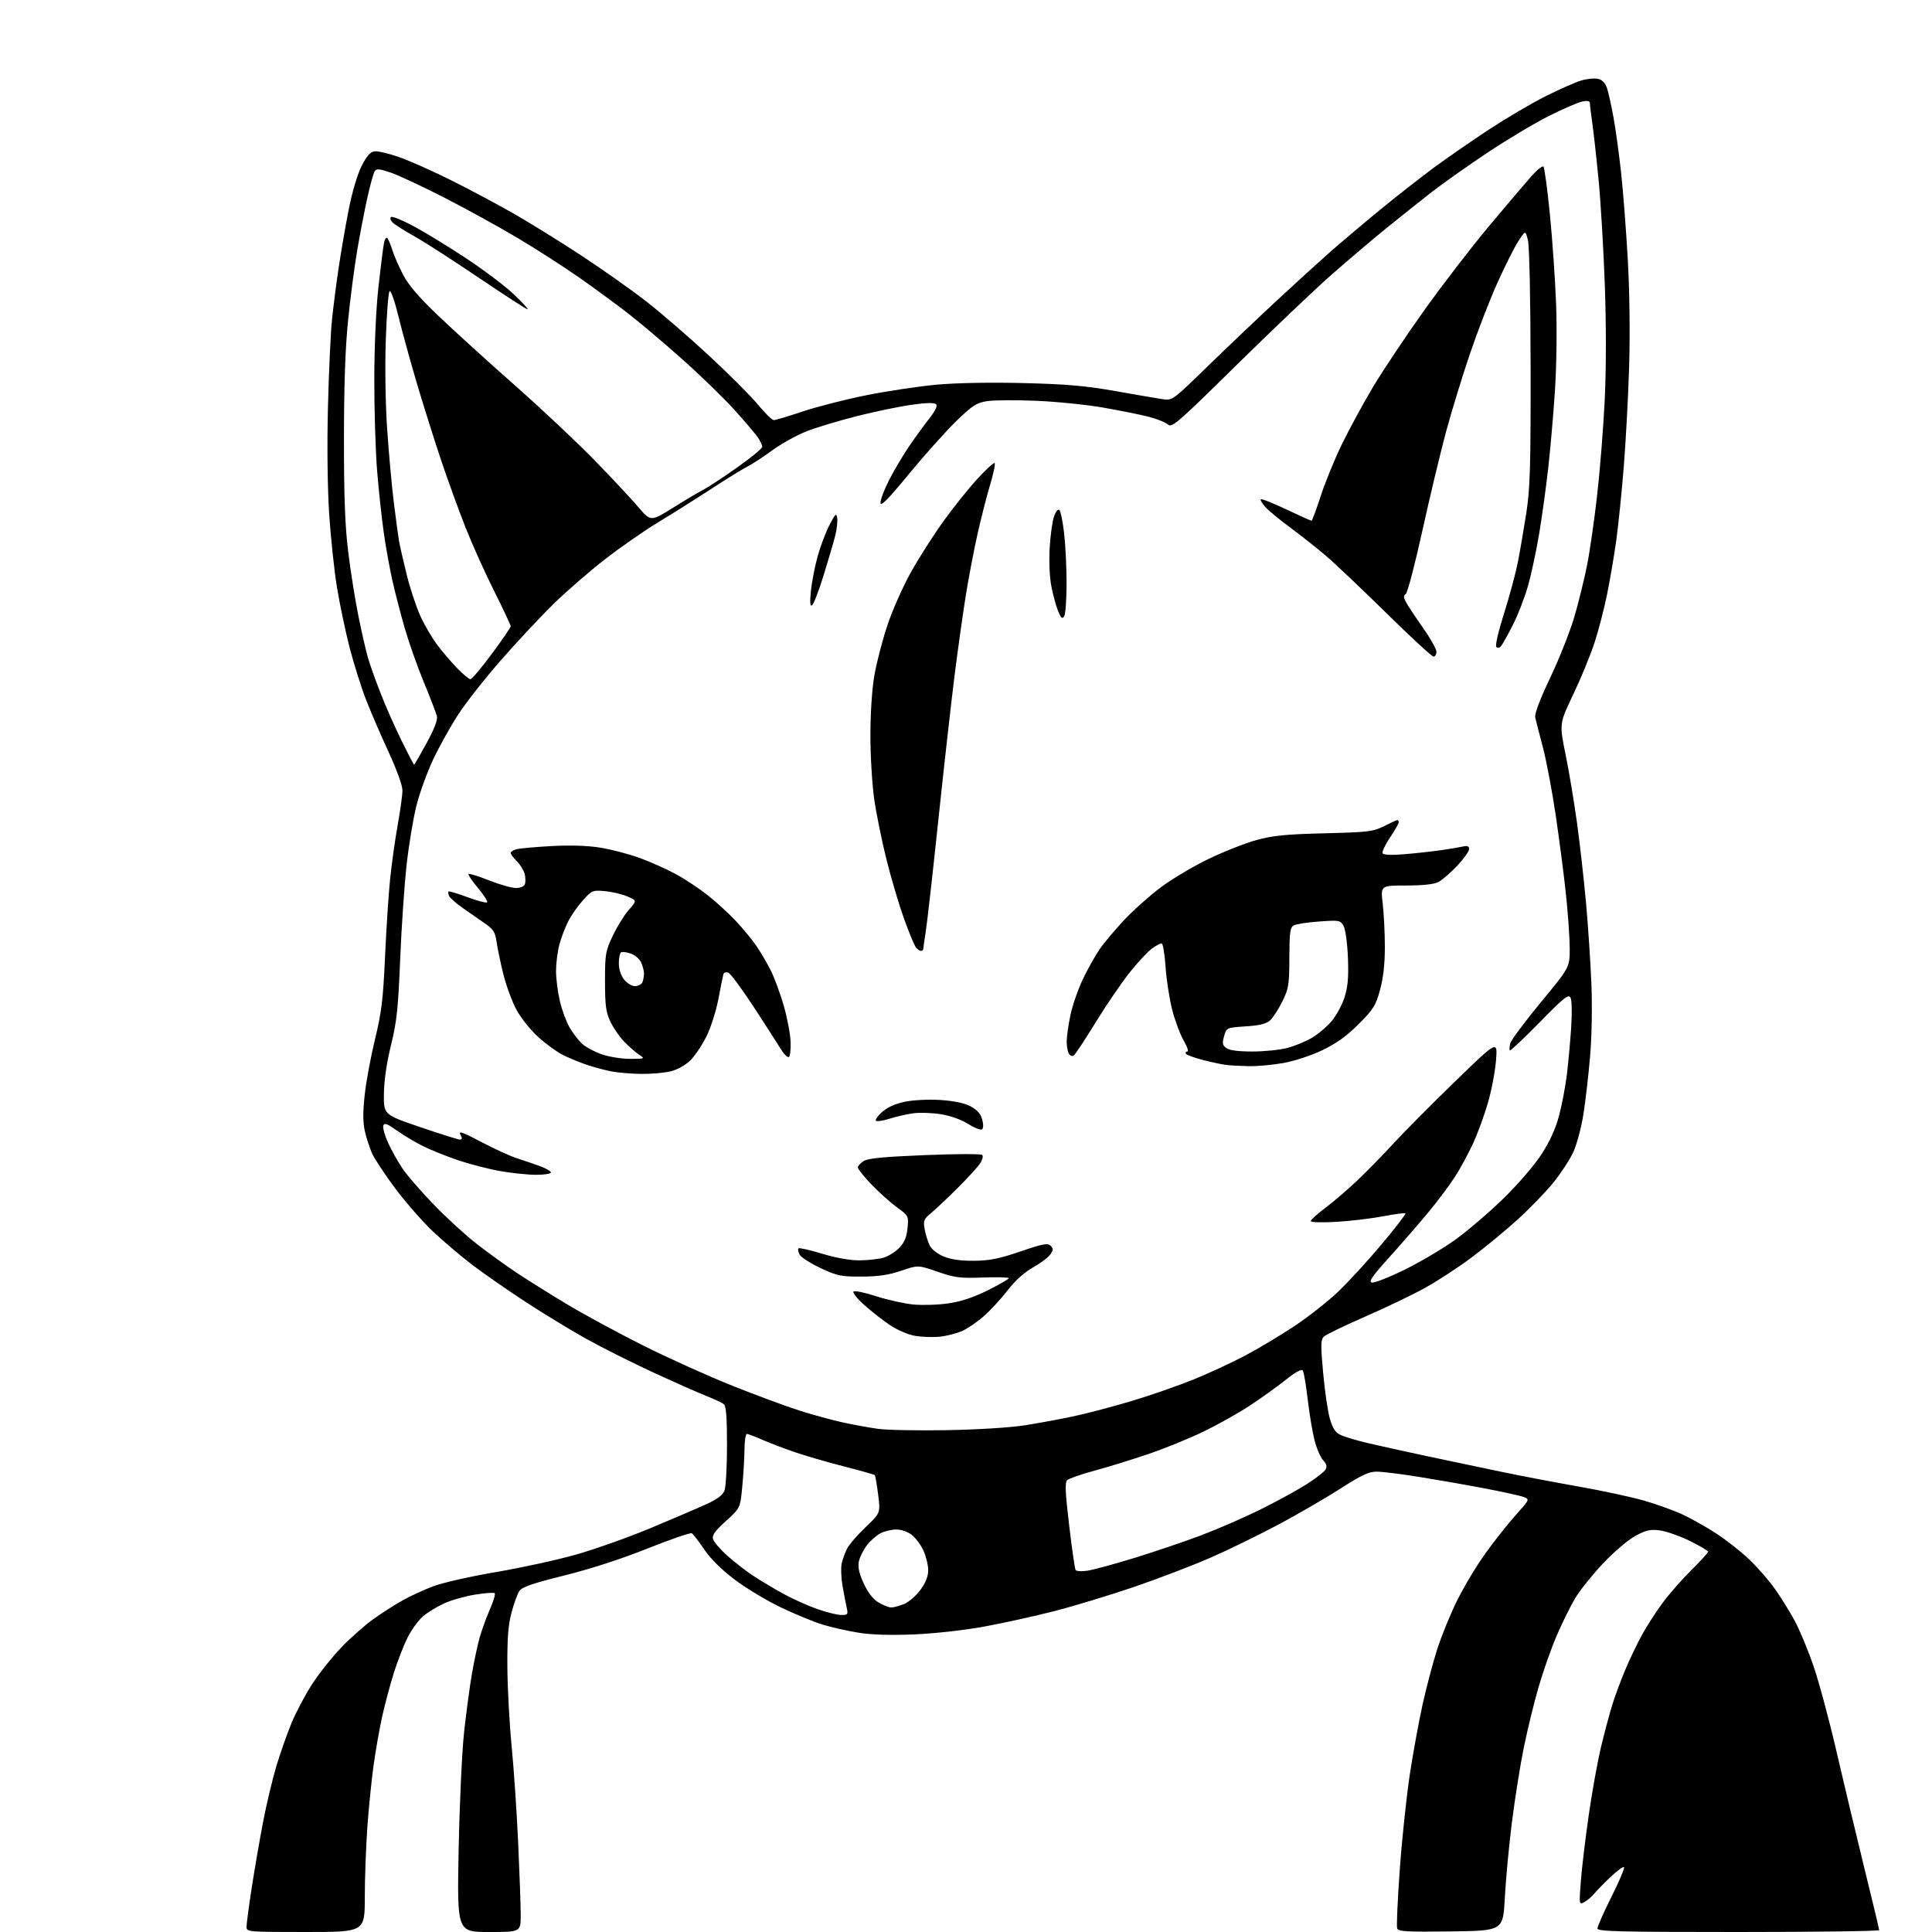 <?xml version="1.0" encoding="UTF-8" standalone="no"?>
<svg 
  version="1.1" 
  xmlns="http://www.w3.org/2000/svg" 
  xmlns:xlink="http://www.w3.org/1999/xlink" 
  xmlns:svg="http://www.w3.org/2000/svg"
  xmlns:rdf="http://www.w3.org/1999/02/22-rdf-syntax-ns#"
  xmlns:cc="http://creativecommons.org/ns#"
  xmlns:dc="http://purl.org/dc/elements/1.1/"
  viewBox="0 0 768 768"
  width="768"
  height="768"
>
<style>svg {background-color: white; }</style>"
<path stroke="none" fill="black" fill-rule="evenodd" d="M121.50,768.00C98.41,768.00 98.00,767.96 98.00,765.93C98.00,764.80 98.91,757.93 100.02,750.68C101.14,743.43 103.16,731.65 104.53,724.50C105.89,717.35 108.31,707.19 109.90,701.92C111.50,696.65 114.24,688.87 116.01,684.63C117.78,680.39 121.48,673.46 124.24,669.22C127.01,664.99 132.24,658.44 135.88,654.67C139.52,650.90 145.20,645.90 148.50,643.55C151.80,641.20 156.97,637.89 160.00,636.19C163.03,634.49 168.56,631.95 172.29,630.54C176.03,629.14 187.23,626.60 197.18,624.92C207.13,623.23 221.40,620.11 228.89,618.00C236.37,615.88 249.53,611.22 258.12,607.65C266.70,604.07 276.72,599.79 280.37,598.13C285.15,595.97 287.28,594.39 288.00,592.50C288.55,591.05 289.00,582.98 289.00,574.56C289.00,563.51 288.65,558.96 287.75,558.21C287.06,557.63 284.02,556.20 281.00,555.01C277.97,553.82 268.52,549.64 260.00,545.72C251.47,541.79 239.35,535.71 233.04,532.20C226.74,528.69 215.78,522.01 208.69,517.37C201.59,512.73 192.14,506.15 187.67,502.75C183.21,499.35 176.21,493.40 172.11,489.54C168.02,485.67 161.30,478.00 157.18,472.50C153.07,467.00 148.89,460.69 147.90,458.48C146.92,456.27 145.62,452.28 145.02,449.60C144.24,446.11 144.23,441.99 144.99,435.11C145.57,429.83 147.42,419.88 149.10,413.00C151.67,402.45 152.28,397.38 153.05,380.50C153.54,369.50 154.45,355.55 155.07,349.50C155.68,343.45 157.04,333.77 158.08,328.00C159.12,322.23 159.98,316.01 159.98,314.19C159.99,312.26 157.68,305.87 154.40,298.78C151.32,292.13 147.26,282.70 145.38,277.82C143.49,272.94 140.60,263.70 138.94,257.28C137.29,250.86 135.05,240.18 133.96,233.55C132.88,226.92 131.48,213.85 130.86,204.50C130.19,194.25 129.98,177.37 130.36,162.00C130.70,147.97 131.43,132.22 131.98,127.00C132.52,121.78 133.71,112.55 134.61,106.50C135.51,100.45 137.28,90.16 138.55,83.64C139.92,76.58 141.99,69.51 143.68,66.14C145.75,62.00 147.13,60.41 148.87,60.16C150.18,59.98 154.68,61.05 158.87,62.53C163.07,64.02 172.35,68.16 179.50,71.74C186.65,75.31 197.68,81.19 204.00,84.79C210.32,88.40 222.47,95.92 231.00,101.52C239.53,107.11 251.22,115.38 257.00,119.89C262.77,124.40 273.92,134.03 281.77,141.30C289.61,148.56 298.36,157.31 301.21,160.75C304.05,164.19 306.93,167.00 307.61,167.00C308.28,167.00 313.48,165.45 319.17,163.54C324.85,161.64 336.25,158.74 344.50,157.09C352.75,155.44 365.25,153.56 372.28,152.92C380.10,152.20 393.50,151.95 406.78,152.28C424.10,152.71 431.54,153.36 443.50,155.48C451.75,156.94 460.20,158.39 462.27,158.70C465.98,159.26 466.23,159.08 479.79,145.88C487.35,138.52 499.61,126.86 507.02,119.97C514.43,113.08 524.10,104.27 528.50,100.38C532.90,96.50 541.90,88.89 548.50,83.48C555.10,78.07 564.74,70.52 569.91,66.70C575.09,62.87 584.99,56.02 591.91,51.47C598.84,46.93 609.00,40.95 614.50,38.20C620.00,35.45 626.37,32.64 628.66,31.97C630.95,31.29 633.95,31.02 635.33,31.37C637.03,31.79 638.18,33.06 638.88,35.25C639.45,37.04 640.61,42.33 641.45,47.00C642.30,51.67 643.65,61.58 644.45,69.00C645.25,76.42 646.44,91.95 647.09,103.50C647.80,116.18 648.00,133.02 647.60,146.00C647.23,157.82 646.27,175.75 645.45,185.84C644.64,195.92 643.30,208.97 642.49,214.84C641.67,220.70 640.05,230.22 638.89,236.00C637.73,241.78 635.46,250.55 633.84,255.50C632.23,260.45 628.42,269.71 625.37,276.08C619.84,287.67 619.84,287.67 622.37,300.08C623.76,306.91 625.82,319.25 626.94,327.50C628.06,335.75 629.65,349.82 630.46,358.76C631.27,367.70 632.23,382.10 632.59,390.76C632.97,400.13 632.77,411.97 632.08,420.00C631.45,427.43 630.25,437.77 629.42,443.00C628.60,448.23 626.80,454.94 625.44,457.91C624.08,460.89 620.52,466.34 617.55,470.03C614.57,473.71 608.24,480.28 603.47,484.61C598.71,488.95 590.47,495.75 585.17,499.72C579.87,503.70 571.47,509.19 566.51,511.93C561.56,514.67 550.78,519.85 542.56,523.43C534.35,527.01 526.99,530.58 526.21,531.36C525.01,532.56 524.97,534.76 525.96,545.64C526.60,552.71 527.78,560.86 528.58,563.74C529.67,567.64 530.74,569.33 532.77,570.36C534.27,571.13 539.55,572.69 544.50,573.83C549.45,574.98 560.02,577.30 568.00,579.00C575.98,580.69 588.80,583.40 596.50,585.00C604.20,586.61 618.15,589.27 627.50,590.92C636.85,592.57 648.55,595.08 653.50,596.51C658.45,597.93 665.30,600.39 668.73,601.98C672.15,603.57 678.19,606.97 682.14,609.52C686.10,612.08 692.01,616.72 695.28,619.84C698.56,622.95 703.14,628.20 705.47,631.50C707.81,634.80 711.32,640.42 713.28,644.00C715.25,647.58 718.66,655.75 720.86,662.16C723.06,668.57 727.18,683.87 730.01,696.15C732.85,708.43 737.83,729.28 741.08,742.49C744.34,755.70 747.00,766.84 747.00,767.25C747.00,767.66 721.80,768.00 691.00,768.00C643.32,768.00 635.00,767.79 635.00,766.58C635.00,765.80 637.51,760.14 640.59,754.00C643.66,747.86 645.90,742.57 645.57,742.23C645.23,741.90 642.86,743.62 640.29,746.06C637.72,748.50 634.77,751.52 633.73,752.76C632.70,754.00 630.91,755.51 629.77,756.12C627.72,757.22 627.70,757.13 628.40,747.87C628.79,742.72 630.21,730.85 631.55,721.50C632.89,712.15 635.14,699.77 636.54,694.00C637.94,688.23 639.93,680.80 640.96,677.50C642.00,674.20 644.25,668.12 645.97,664.00C647.69,659.88 650.69,653.58 652.65,650.00C654.61,646.42 658.39,640.58 661.04,637.00C663.70,633.42 668.83,627.59 672.44,624.03C676.05,620.47 679.00,617.23 679.00,616.83C679.00,616.44 675.74,614.51 671.75,612.55C667.76,610.59 662.41,608.71 659.86,608.37C655.95,607.86 654.39,608.21 650.02,610.58C647.10,612.18 641.48,616.97 637.16,621.56C632.95,626.04 628.00,632.22 626.16,635.30C624.32,638.38 621.02,645.06 618.83,650.16C616.63,655.25 613.34,664.61 611.51,670.96C609.69,677.31 607.06,688.12 605.67,695.00C604.28,701.88 602.19,715.05 601.02,724.28C599.85,733.51 598.58,747.01 598.20,754.28C597.50,767.50 597.50,767.50 576.73,767.77C559.32,768.00 555.86,767.81 555.40,766.59C555.09,765.79 555.57,755.09 556.46,742.82C557.35,730.54 559.17,713.42 560.51,704.77C561.84,696.12 564.12,683.74 565.56,677.27C567.01,670.80 569.54,661.23 571.18,656.00C572.83,650.77 576.39,642.00 579.09,636.50C581.79,631.00 586.91,622.45 590.47,617.50C594.03,612.55 599.46,605.69 602.54,602.25C608.11,596.02 608.12,596.00 605.68,595.07C604.34,594.56 597.22,593.00 589.87,591.60C582.52,590.20 570.77,588.15 563.77,587.03C556.76,585.91 549.30,585.00 547.19,585.00C544.16,585.00 541.18,586.39 533.07,591.60C527.43,595.23 516.48,601.59 508.75,605.74C501.01,609.89 488.76,615.89 481.52,619.06C474.28,622.24 460.51,627.52 450.93,630.79C441.34,634.06 427.09,638.39 419.26,640.41C411.43,642.42 398.83,645.20 391.26,646.59C383.23,648.06 371.59,649.35 363.30,649.70C353.92,650.09 346.45,649.86 341.30,649.03C337.01,648.34 330.57,646.89 327.00,645.80C323.43,644.71 315.95,641.63 310.39,638.96C304.83,636.30 296.60,631.35 292.11,627.96C286.86,624.01 282.53,619.72 279.98,615.97C277.80,612.75 275.56,609.85 275.02,609.51C274.48,609.18 266.58,611.88 257.48,615.52C247.10,619.67 234.74,623.69 224.35,626.27C211.58,629.46 207.47,630.88 206.43,632.47C205.69,633.60 204.30,637.45 203.34,641.01C202.02,645.91 201.62,651.17 201.68,662.50C201.73,670.75 202.49,684.92 203.37,694.00C204.26,703.08 205.43,720.40 205.98,732.50C206.53,744.60 206.99,757.54 206.99,761.25C207.00,768.00 207.00,768.00 194.35,768.00C181.69,768.00 181.69,768.00 182.32,735.25C182.67,717.24 183.64,696.20 184.49,688.50C185.33,680.80 186.72,670.45 187.57,665.50C188.42,660.55 189.81,654.02 190.66,651.00C191.51,647.98 193.35,642.90 194.75,639.73C196.15,636.56 197.01,633.68 196.66,633.33C196.32,632.98 192.76,633.24 188.77,633.90C184.77,634.55 179.25,636.12 176.50,637.39C173.75,638.65 170.01,640.94 168.20,642.47C166.38,644.01 163.62,647.79 162.06,650.88C160.51,653.97 158.04,660.28 156.59,664.90C155.13,669.52 153.05,677.30 151.96,682.18C150.87,687.06 149.31,695.88 148.50,701.78C147.68,707.68 146.56,718.80 146.02,726.50C145.47,734.20 145.01,746.69 145.01,754.25C145.00,768.00 145.00,768.00 121.50,768.00zM334.37,641.98C336.98,642.00 337.18,641.76 336.61,639.25C336.27,637.74 335.52,633.84 334.95,630.60C334.38,627.35 334.21,623.30 334.57,621.60C334.94,619.89 335.92,617.18 336.74,615.57C337.56,613.96 340.88,610.12 344.12,607.04C350.00,601.45 350.00,601.45 349.08,594.14C348.58,590.12 347.96,586.63 347.71,586.38C347.47,586.13 342.14,584.63 335.88,583.03C329.62,581.44 320.90,578.92 316.50,577.44C312.10,575.95 306.08,573.67 303.13,572.37C300.17,571.07 297.36,570.00 296.88,570.00C296.39,570.00 295.97,572.81 295.94,576.25C295.90,579.69 295.51,586.32 295.06,590.99C294.25,599.48 294.25,599.48 288.54,604.67C284.06,608.74 282.96,610.31 283.46,611.89C283.82,613.00 286.33,615.91 289.05,618.36C291.77,620.80 296.36,624.37 299.25,626.29C302.14,628.20 307.55,631.44 311.27,633.49C315.00,635.54 321.07,638.28 324.77,639.58C328.47,640.89 332.79,641.97 334.37,641.98zM354.28,639.00C355.26,639.00 357.60,638.36 359.47,637.58C361.34,636.79 364.25,634.25 365.94,631.93C368.03,629.05 368.99,626.55 368.98,624.10C368.97,622.12 368.12,618.66 367.10,616.42C366.08,614.18 364.01,611.37 362.49,610.17C360.88,608.91 358.31,608.00 356.32,608.00C354.44,608.00 351.60,608.67 350.00,609.50C348.41,610.32 345.96,612.50 344.56,614.33C343.16,616.17 341.74,619.06 341.40,620.75C340.96,622.94 341.52,625.46 343.32,629.40C345.00,633.05 347.00,635.64 349.18,636.97C351.01,638.08 353.30,638.99 354.28,639.00zM432.31,624.37C434.61,624.03 443.02,621.74 451.00,619.29C458.98,616.84 470.90,612.79 477.50,610.30C484.10,607.81 494.68,603.21 501.00,600.07C507.32,596.94 515.54,592.45 519.25,590.10C522.96,587.74 526.42,585.07 526.93,584.16C527.60,582.97 527.34,581.93 525.98,580.49C524.95,579.38 523.41,575.85 522.58,572.64C521.74,569.43 520.52,562.13 519.85,556.42C519.19,550.71 518.32,545.51 517.91,544.86C517.42,544.06 515.16,545.28 510.84,548.71C507.35,551.48 500.90,556.09 496.50,558.96C492.10,561.84 484.00,566.37 478.50,569.04C473.00,571.71 463.17,575.72 456.65,577.94C450.14,580.17 440.46,583.16 435.15,584.59C429.84,586.02 424.94,587.72 424.26,588.37C423.28,589.30 423.43,593.02 425.01,606.37C426.11,615.63 427.26,623.61 427.56,624.10C427.87,624.60 430.01,624.72 432.31,624.37zM376.50,568.51C388.81,568.29 401.64,567.49 407.50,566.56C413.00,565.70 421.77,564.07 427.00,562.95C432.23,561.84 442.57,559.10 450.00,556.87C457.43,554.65 468.45,550.81 474.50,548.35C480.55,545.89 489.77,541.61 495.00,538.84C500.23,536.08 508.97,530.85 514.43,527.23C519.89,523.61 527.72,517.47 531.82,513.58C535.92,509.68 543.74,501.17 549.20,494.65C554.67,488.14 558.93,482.60 558.68,482.34C558.42,482.09 554.45,482.61 549.86,483.49C545.26,484.37 536.89,485.37 531.25,485.70C525.38,486.04 521.02,485.92 521.04,485.40C521.06,484.91 523.65,482.56 526.79,480.20C529.93,477.83 535.56,473.01 539.30,469.49C543.03,465.97 549.56,459.31 553.80,454.69C558.03,450.07 569.11,438.92 578.41,429.90C595.32,413.50 595.32,413.50 594.69,421.50C594.35,425.90 592.88,433.55 591.44,438.50C590.00,443.45 587.35,450.68 585.56,454.56C583.77,458.44 580.60,464.29 578.52,467.56C576.43,470.83 571.76,477.10 568.13,481.50C564.51,485.90 557.49,494.00 552.53,499.49C545.36,507.44 543.91,509.55 545.38,509.84C546.40,510.03 552.24,507.73 558.37,504.72C564.49,501.71 573.49,496.40 578.37,492.90C583.25,489.41 591.87,482.04 597.53,476.53C603.49,470.71 609.89,463.27 612.78,458.82C616.17,453.57 618.40,448.65 619.80,443.32C620.93,439.02 622.31,431.68 622.88,427.00C623.44,422.32 624.21,413.94 624.57,408.38C624.96,402.45 624.84,397.54 624.29,396.55C623.48,395.10 621.60,396.61 612.00,406.42C605.76,412.78 600.46,417.79 600.21,417.54C599.96,417.30 600.02,416.05 600.34,414.77C600.66,413.49 606.12,406.16 612.46,398.48C624.00,384.52 624.00,384.52 623.99,377.01C623.98,372.88 623.31,363.20 622.49,355.50C621.68,347.80 619.84,333.63 618.41,324.01C616.98,314.39 614.69,302.24 613.31,297.01C611.93,291.78 610.57,286.49 610.29,285.26C609.95,283.80 612.01,278.31 616.30,269.26C619.90,261.69 624.21,250.78 625.89,245.00C627.57,239.22 629.83,230.00 630.92,224.50C632.01,219.00 633.81,206.40 634.93,196.50C636.05,186.60 637.39,169.64 637.91,158.80C638.50,146.57 638.51,129.33 637.94,113.30C637.43,99.11 636.32,80.30 635.46,71.50C634.61,62.70 633.49,52.58 632.97,49.00C632.46,45.42 632.03,41.88 632.02,41.12C632.01,40.13 631.16,39.92 628.96,40.36C627.29,40.69 621.33,43.27 615.71,46.10C610.09,48.92 599.08,55.50 591.24,60.72C583.40,65.95 573.44,72.99 569.11,76.36C564.79,79.74 556.80,86.10 551.37,90.49C545.94,94.89 536.12,103.21 529.54,108.99C522.96,114.77 505.96,130.93 491.77,144.89C467.86,168.43 465.84,170.17 464.24,168.73C463.28,167.87 459.80,166.48 456.50,165.64C453.20,164.80 445.10,163.17 438.50,162.02C431.90,160.87 419.95,159.66 411.95,159.32C403.95,158.99 395.20,159.04 392.50,159.45C388.19,160.09 386.70,161.05 380.19,167.34C376.12,171.28 367.66,180.72 361.39,188.33C352.78,198.78 350.00,201.58 350.00,199.83C350.01,198.55 351.58,194.45 353.49,190.71C355.41,186.98 358.87,181.13 361.18,177.71C363.49,174.30 367.12,169.29 369.24,166.60C371.83,163.31 372.77,161.37 372.09,160.69C371.42,160.02 368.23,160.08 362.41,160.90C357.64,161.57 347.84,163.60 340.62,165.42C333.40,167.24 324.35,169.98 320.50,171.50C316.65,173.02 310.57,176.40 307.00,179.01C303.43,181.62 298.94,184.54 297.03,185.51C295.12,186.48 288.60,190.51 282.53,194.47C276.46,198.43 267.08,204.33 261.69,207.58C256.29,210.84 246.77,217.45 240.54,222.28C234.31,227.11 224.99,235.21 219.83,240.28C214.67,245.35 205.32,255.35 199.07,262.50C192.81,269.65 185.20,279.32 182.17,284.00C179.13,288.68 174.68,296.65 172.27,301.72C169.87,306.80 166.84,315.12 165.55,320.22C164.26,325.33 162.49,336.02 161.61,344.00C160.73,351.98 159.58,368.85 159.07,381.50C158.27,401.02 157.72,406.16 155.42,415.50C153.70,422.52 152.68,429.50 152.61,434.79C152.50,443.08 152.50,443.08 167.00,448.03C174.97,450.75 182.08,452.99 182.79,452.99C183.76,453.00 183.81,452.52 183.00,450.99C182.16,449.43 183.98,450.08 191.21,453.90C196.32,456.61 202.75,459.55 205.50,460.43C208.25,461.31 212.41,462.74 214.75,463.60C217.09,464.46 219.00,465.58 219.00,466.08C219.00,466.59 216.36,467.00 213.13,467.00C209.90,467.00 203.49,466.34 198.88,465.53C194.27,464.72 186.68,462.76 182.00,461.18C177.32,459.59 171.03,457.05 168.00,455.53C164.97,454.01 160.35,451.24 157.72,449.37C153.93,446.67 152.83,446.27 152.38,447.44C152.07,448.26 152.95,451.40 154.34,454.43C155.73,457.46 158.34,462.09 160.14,464.72C161.95,467.35 167.49,473.72 172.46,478.88C177.43,484.03 185.10,491.05 189.50,494.47C193.90,497.89 200.88,502.94 205.00,505.69C209.12,508.45 218.13,514.09 225.02,518.24C231.90,522.38 245.65,529.84 255.57,534.81C265.49,539.79 281.46,546.99 291.05,550.82C300.65,554.66 312.77,559.14 318.00,560.79C323.23,562.44 330.88,564.53 335.00,565.43C339.12,566.34 345.43,567.48 349.00,567.98C352.57,568.48 364.95,568.71 376.50,568.51zM373.50,531.36C370.75,531.64 366.31,531.47 363.64,531.00C360.89,530.51 356.54,528.63 353.64,526.66C350.81,524.76 346.25,521.17 343.50,518.70C340.75,516.23 338.85,513.85 339.28,513.41C339.71,512.97 343.76,513.80 348.28,515.27C352.80,516.73 359.47,518.21 363.10,518.56C366.73,518.91 373.03,518.71 377.10,518.10C382.16,517.35 387.10,515.70 392.75,512.87C397.29,510.60 401.00,508.46 401.00,508.10C401.00,507.74 396.38,507.62 390.72,507.83C381.59,508.17 379.58,507.91 372.69,505.53C364.94,502.86 364.94,502.86 358.22,505.14C353.24,506.84 349.18,507.44 342.50,507.46C334.30,507.50 332.85,507.19 326.19,504.08C322.17,502.19 318.42,499.79 317.86,498.74C317.30,497.69 317.10,496.57 317.41,496.25C317.73,495.94 321.93,496.88 326.74,498.35C332.14,500.00 337.80,501.02 341.50,501.01C344.80,501.00 349.10,500.54 351.06,500.00C353.01,499.46 355.89,497.68 357.45,496.05C359.54,493.87 360.41,491.81 360.75,488.21C361.22,483.35 361.21,483.32 356.32,479.74C353.63,477.76 349.08,473.66 346.21,470.63C343.34,467.60 341.00,464.65 341.00,464.08C341.00,463.51 342.02,462.38 343.26,461.56C344.96,460.45 350.97,459.86 367.51,459.18C379.61,458.68 389.90,458.64 390.40,459.09C390.92,459.56 390.59,460.98 389.62,462.46C388.70,463.86 384.67,468.28 380.67,472.26C376.67,476.24 371.93,480.71 370.14,482.19C367.18,484.63 366.95,485.22 367.58,488.69C367.96,490.78 368.86,493.68 369.60,495.13C370.38,496.67 372.69,498.47 375.21,499.50C378.10,500.68 382.03,501.23 387.26,501.18C393.44,501.12 397.19,500.36 405.65,497.47C414.61,494.41 416.48,494.06 417.63,495.20C418.78,496.35 418.76,496.90 417.51,498.68C416.70,499.84 413.59,502.17 410.61,503.85C407.14,505.81 403.53,509.06 400.61,512.85C398.10,516.12 393.90,520.70 391.27,523.03C388.65,525.37 384.70,528.08 382.50,529.07C380.30,530.06 376.25,531.09 373.50,531.36zM390.41,448.90C389.91,449.35 387.45,448.42 384.94,446.83C382.17,445.08 377.91,443.55 374.07,442.93C370.59,442.37 365.67,442.20 363.12,442.54C360.58,442.88 356.33,443.84 353.69,444.68C351.04,445.52 348.56,445.90 348.19,445.52C347.81,445.14 348.93,443.56 350.67,442.01C352.72,440.18 355.89,438.75 359.67,437.96C363.01,437.27 369.00,436.97 373.72,437.26C379.08,437.60 383.26,438.46 385.71,439.73C388.33,441.09 389.76,442.66 390.40,444.89C390.95,446.80 390.95,448.41 390.41,448.90zM254.81,426.89C250.79,426.83 245.51,426.39 243.08,425.91C240.64,425.44 236.37,424.30 233.58,423.38C230.78,422.47 226.43,420.68 223.89,419.42C221.35,418.15 216.82,414.86 213.81,412.11C210.80,409.36 206.95,404.49 205.25,401.30C203.55,398.11 201.26,391.90 200.15,387.50C199.05,383.10 197.83,377.32 197.44,374.66C196.84,370.46 196.21,369.46 192.62,366.98C190.36,365.41 186.37,362.64 183.77,360.81C181.17,358.99 178.80,356.87 178.50,356.11C178.20,355.34 178.11,354.55 178.31,354.36C178.51,354.16 181.90,355.19 185.85,356.65C189.80,358.11 193.31,359.03 193.64,358.69C193.98,358.35 192.34,355.79 190.00,353.00C187.66,350.21 185.97,347.69 186.25,347.42C186.52,347.15 190.19,348.29 194.40,349.96C198.61,351.63 203.40,353.00 205.06,353.00C206.81,353.00 208.30,352.37 208.64,351.50C208.96,350.67 208.92,348.83 208.57,347.41C208.21,345.99 206.81,343.72 205.46,342.37C204.11,341.02 203.00,339.53 203.00,339.07C203.00,338.61 204.01,337.95 205.25,337.60C206.49,337.25 212.75,336.68 219.18,336.33C226.76,335.92 233.60,336.14 238.68,336.96C242.98,337.65 250.04,339.50 254.37,341.08C258.70,342.66 265.22,345.59 268.87,347.59C272.52,349.59 278.20,353.38 281.50,356.00C284.80,358.63 289.77,363.19 292.55,366.14C295.32,369.09 298.98,373.52 300.66,376.00C302.35,378.48 304.91,382.84 306.35,385.69C307.80,388.55 310.12,394.83 311.52,399.65C312.91,404.47 314.16,411.01 314.28,414.17C314.40,417.33 314.06,420.05 313.52,420.21C312.98,420.37 311.63,419.02 310.52,417.21C309.41,415.39 304.59,407.91 299.81,400.58C295.03,393.26 290.40,386.98 289.52,386.65C288.64,386.31 287.76,386.59 287.56,387.27C287.36,387.95 286.47,392.32 285.60,397.00C284.72,401.68 282.61,408.34 280.91,411.81C279.21,415.28 276.34,419.60 274.52,421.41C272.53,423.40 269.42,425.16 266.67,425.85C264.16,426.48 258.83,426.95 254.81,426.89zM496.50,423.82C493.20,423.75 489.15,423.54 487.50,423.34C485.85,423.15 481.68,422.26 478.24,421.38C474.79,420.49 471.73,419.37 471.43,418.89C471.13,418.40 471.38,418.00 471.98,418.00C472.59,418.00 471.94,416.05 470.54,413.66C469.15,411.28 467.09,405.77 465.97,401.41C464.85,397.06 463.66,389.34 463.32,384.25C462.98,379.16 462.27,375.00 461.75,375.00C461.23,375.00 459.53,375.91 457.97,377.02C456.40,378.14 452.47,382.35 449.22,386.38C445.98,390.42 439.83,399.41 435.57,406.36C431.30,413.31 427.35,419.28 426.79,419.63C426.23,419.97 425.38,419.64 424.90,418.88C424.42,418.12 424.03,415.93 424.03,414.00C424.03,412.07 424.70,407.36 425.51,403.53C426.32,399.69 428.54,393.28 430.44,389.28C432.34,385.28 435.33,379.93 437.08,377.39C438.83,374.84 443.24,369.59 446.88,365.71C450.52,361.84 457.10,355.97 461.50,352.68C465.90,349.39 474.45,344.31 480.50,341.40C486.55,338.49 495.10,335.13 499.50,333.92C506.00,332.14 511.07,331.63 526.50,331.25C544.03,330.81 545.86,330.59 550.22,328.39C552.81,327.07 555.17,326.00 555.47,326.00C555.76,326.00 556.00,326.40 556.00,326.90C556.00,327.39 554.43,330.14 552.50,333.00C550.58,335.86 549.29,338.65 549.63,339.22C550.03,339.86 553.21,339.99 558.38,339.56C562.85,339.19 569.42,338.46 573.00,337.94C576.58,337.41 580.51,336.75 581.75,336.47C583.34,336.11 584.00,336.42 584.00,337.52C584.00,338.38 581.88,341.36 579.28,344.13C576.69,346.90 573.33,349.81 571.83,350.59C570.00,351.53 565.74,352.00 558.95,352.00C548.80,352.00 548.80,352.00 549.65,359.25C550.12,363.24 550.50,371.00 550.50,376.50C550.50,383.26 549.88,388.77 548.58,393.50C546.87,399.75 545.96,401.21 540.08,407.10C535.36,411.83 531.30,414.75 525.71,417.44C521.22,419.59 514.64,421.76 510.21,422.56C505.97,423.31 499.80,423.88 496.50,423.82zM250.50,420.91C256.44,420.90 256.47,420.88 254.00,419.23C252.62,418.31 249.96,415.97 248.08,414.03C246.21,412.09 243.73,408.48 242.58,406.00C240.85,402.26 240.50,399.55 240.50,390.00C240.50,379.21 240.69,378.10 243.60,371.95C245.31,368.35 248.17,363.74 249.96,361.70C253.22,357.99 253.22,357.99 249.36,356.34C247.24,355.43 243.23,354.49 240.46,354.24C235.62,353.80 235.29,353.94 231.76,357.85C229.74,360.08 227.10,363.84 225.89,366.20C224.68,368.57 223.09,372.75 222.36,375.50C221.62,378.25 221.03,382.98 221.03,386.00C221.03,389.02 221.72,394.42 222.56,397.99C223.40,401.55 225.15,406.28 226.45,408.49C227.75,410.69 229.96,413.58 231.37,414.89C232.78,416.21 236.31,418.11 239.22,419.11C242.12,420.11 247.20,420.93 250.50,420.91zM497.94,417.99C502.65,417.98 508.87,417.35 511.76,416.57C514.66,415.80 519.01,414.01 521.43,412.59C523.85,411.17 527.39,408.20 529.29,405.98C531.19,403.75 533.53,399.45 534.48,396.41C535.81,392.19 536.13,388.48 535.82,380.69C535.59,374.91 534.84,369.46 534.10,368.11C532.82,365.80 532.49,365.74 524.39,366.31C519.77,366.64 515.23,367.33 514.29,367.86C512.84,368.67 512.58,370.56 512.54,380.66C512.50,391.50 512.27,392.97 509.75,398.09C508.24,401.17 506.06,404.54 504.90,405.59C503.36,406.99 500.77,407.63 495.18,408.00C487.57,408.50 487.57,408.50 486.60,411.88C485.79,414.72 485.93,415.48 487.51,416.63C488.75,417.54 492.26,418.00 497.94,417.99zM252.47,392.00C253.74,392.00 255.06,391.29 255.39,390.42C255.73,389.55 256.00,387.99 256.00,386.97C256.00,385.94 255.49,383.97 254.86,382.60C254.24,381.22 252.38,379.63 250.75,379.06C249.11,378.49 247.37,378.27 246.89,378.57C246.40,378.87 246.00,380.83 246.00,382.92C246.00,385.26 246.80,387.75 248.07,389.37C249.25,390.86 251.15,392.00 252.47,392.00zM366.12,378.00C365.64,378.00 364.75,377.40 364.14,376.67C363.53,375.94 361.42,370.88 359.44,365.42C357.47,359.96 354.33,349.43 352.47,342.00C350.61,334.57 348.39,323.72 347.54,317.87C346.69,312.03 346.00,300.55 346.00,292.37C346.01,283.42 346.63,273.92 347.57,268.50C348.43,263.55 350.73,254.67 352.68,248.77C354.63,242.87 358.81,233.39 361.97,227.71C365.13,222.03 370.93,212.91 374.86,207.44C378.78,201.97 384.87,194.35 388.39,190.50C391.91,186.65 395.06,183.76 395.39,184.08C395.72,184.40 394.89,188.35 393.54,192.87C392.19,197.38 389.96,206.12 388.58,212.28C387.20,218.45 385.15,229.12 384.03,236.00C382.91,242.88 380.88,257.27 379.52,268.00C378.17,278.73 375.23,304.82 373.00,326.00C370.77,347.18 368.52,367.20 367.98,370.50C367.45,373.80 367.01,376.84 367.01,377.25C367.00,377.66 366.61,378.00 366.12,378.00zM164.61,304.00C164.77,304.00 166.99,300.15 169.55,295.45C172.65,289.77 174.04,286.17 173.68,284.70C173.39,283.49 171.05,277.41 168.48,271.19C165.92,264.97 162.50,255.29 160.88,249.69C159.27,244.08 157.08,235.68 156.03,231.00C154.97,226.32 153.42,217.78 152.59,212.00C151.75,206.22 150.54,194.97 149.90,187.00C149.26,179.03 148.76,162.57 148.79,150.43C148.82,137.20 149.49,122.57 150.45,113.93C151.34,105.99 152.32,98.22 152.63,96.65C152.95,95.08 153.55,94.18 153.98,94.65C154.41,95.12 155.32,97.30 156.00,99.50C156.68,101.70 158.62,106.12 160.30,109.33C162.45,113.42 166.66,118.30 174.43,125.71C180.52,131.51 194.05,143.80 204.50,153.03C214.95,162.25 229.14,175.58 236.04,182.65C242.93,189.72 250.85,198.17 253.63,201.44C258.69,207.37 258.69,207.37 267.60,201.80C272.49,198.74 277.92,195.51 279.65,194.64C281.38,193.77 287.35,189.84 292.90,185.92C298.46,182.00 303.00,178.27 303.00,177.62C303.00,176.97 302.25,175.33 301.33,173.97C300.40,172.61 296.24,167.71 292.08,163.07C287.91,158.44 278.65,149.43 271.50,143.06C264.35,136.68 254.67,128.49 250.00,124.84C245.32,121.20 236.54,114.75 230.50,110.51C224.45,106.27 213.43,99.17 206.00,94.74C198.57,90.31 185.30,83.00 176.50,78.50C167.70,74.00 158.08,69.51 155.13,68.54C150.65,67.05 149.62,66.99 148.91,68.13C148.44,68.88 147.16,73.55 146.05,78.50C144.94,83.45 143.12,92.90 142.00,99.50C140.87,106.10 139.23,118.70 138.35,127.50C137.25,138.40 136.73,153.38 136.73,174.50C136.72,197.61 137.15,209.04 138.42,219.40C139.35,227.05 141.21,238.69 142.55,245.27C143.89,251.85 145.61,259.32 146.38,261.87C147.14,264.41 149.33,270.55 151.26,275.50C153.18,280.45 156.91,288.89 159.54,294.25C162.18,299.61 164.46,304.00 164.61,304.00zM187.00,270.00C187.56,270.00 191.38,265.47 195.50,259.93C199.63,254.39 203.00,249.44 203.00,248.94C203.00,248.43 200.04,242.12 196.41,234.91C192.79,227.69 187.68,216.32 185.04,209.64C182.41,202.97 178.17,191.32 175.62,183.77C173.07,176.22 168.80,162.72 166.13,153.77C163.45,144.82 160.02,132.41 158.50,126.18C156.92,119.70 155.36,115.24 154.86,115.74C154.38,116.22 153.70,124.91 153.36,135.06C152.99,145.93 153.21,160.56 153.91,170.69C154.55,180.15 155.74,193.20 156.54,199.69C157.35,206.19 158.28,213.07 158.61,215.00C158.94,216.93 160.31,222.95 161.66,228.39C163.00,233.82 165.44,241.22 167.08,244.83C168.71,248.43 171.77,253.66 173.88,256.44C175.99,259.22 179.58,263.41 181.86,265.75C184.13,268.09 186.45,270.00 187.00,270.00zM569.84,261.00C569.20,261.00 560.76,253.22 551.09,243.70C541.41,234.19 530.58,223.91 527.00,220.87C523.42,217.82 517.12,212.84 513.00,209.80C508.88,206.76 504.41,203.09 503.08,201.64C501.75,200.19 500.90,198.77 501.19,198.48C501.48,198.18 506.02,199.98 511.28,202.47C516.54,204.96 521.07,207.00 521.34,207.00C521.61,207.00 523.25,202.61 524.98,197.25C526.70,191.89 530.53,182.55 533.47,176.50C536.42,170.45 542.01,160.18 545.89,153.68C549.78,147.19 558.87,133.57 566.11,123.42C573.35,113.28 585.01,98.12 592.03,89.74C599.05,81.36 606.60,72.47 608.80,70.00C611.00,67.53 613.13,65.83 613.55,66.23C613.96,66.63 615.11,75.18 616.11,85.23C617.11,95.28 618.22,111.38 618.58,121.00C618.95,131.14 618.75,145.65 618.10,155.50C617.48,164.85 616.29,178.57 615.45,186.00C614.62,193.43 613.02,205.10 611.88,211.94C610.75,218.78 608.73,228.23 607.39,232.94C606.04,237.65 603.33,244.65 601.35,248.50C599.38,252.35 597.29,256.08 596.72,256.79C596.13,257.54 595.31,257.71 594.81,257.21C594.30,256.70 595.60,251.05 597.86,243.91C600.02,237.09 602.50,227.90 603.37,223.50C604.23,219.10 605.74,210.32 606.72,204.00C608.24,194.15 608.49,185.81 608.44,146.00C608.40,118.68 607.96,97.85 607.38,95.50C606.38,91.50 606.38,91.50 603.49,96.00C601.90,98.47 598.18,105.90 595.21,112.50C592.24,119.10 587.36,131.70 584.37,140.50C581.37,149.30 577.10,163.25 574.86,171.50C572.63,179.75 568.38,197.49 565.42,210.93C562.46,224.37 559.49,235.70 558.82,236.11C557.89,236.69 557.88,237.38 558.80,239.18C559.45,240.46 562.46,245.01 565.49,249.31C568.52,253.60 571.00,257.99 571.00,259.06C571.00,260.13 570.48,261.00 569.84,261.00zM423.03,244.98C422.29,246.16 421.79,245.75 420.64,242.98C419.84,241.07 418.64,236.68 417.96,233.23C417.22,229.46 416.95,223.26 417.27,217.73C417.56,212.65 418.36,207.00 419.03,205.17C419.75,203.20 420.62,202.22 421.15,202.75C421.64,203.24 422.48,207.44 423.02,212.07C423.55,216.71 423.98,225.68 423.98,232.00C423.97,238.32 423.55,244.17 423.03,244.98zM322.80,240.62C322.01,241.11 321.88,239.47 322.35,234.86C322.72,231.31 323.92,225.13 325.03,221.12C326.15,217.10 328.27,211.50 329.74,208.66C332.07,204.20 332.48,203.82 332.80,205.88C333.01,207.19 332.66,210.34 332.03,212.88C331.39,215.42 329.31,222.55 327.39,228.72C325.48,234.89 323.41,240.25 322.80,240.62zM209.73,122.97C209.30,122.98 200.72,117.43 190.65,110.62C180.59,103.81 169.01,96.35 164.93,94.05C160.84,91.75 156.85,89.23 156.06,88.45C155.27,87.68 154.97,86.70 155.40,86.27C155.83,85.85 159.85,87.47 164.34,89.87C168.83,92.27 178.24,98.02 185.26,102.66C192.28,107.29 200.83,113.74 204.26,117.00C207.69,120.26 210.15,122.95 209.73,122.97z" />

</svg>